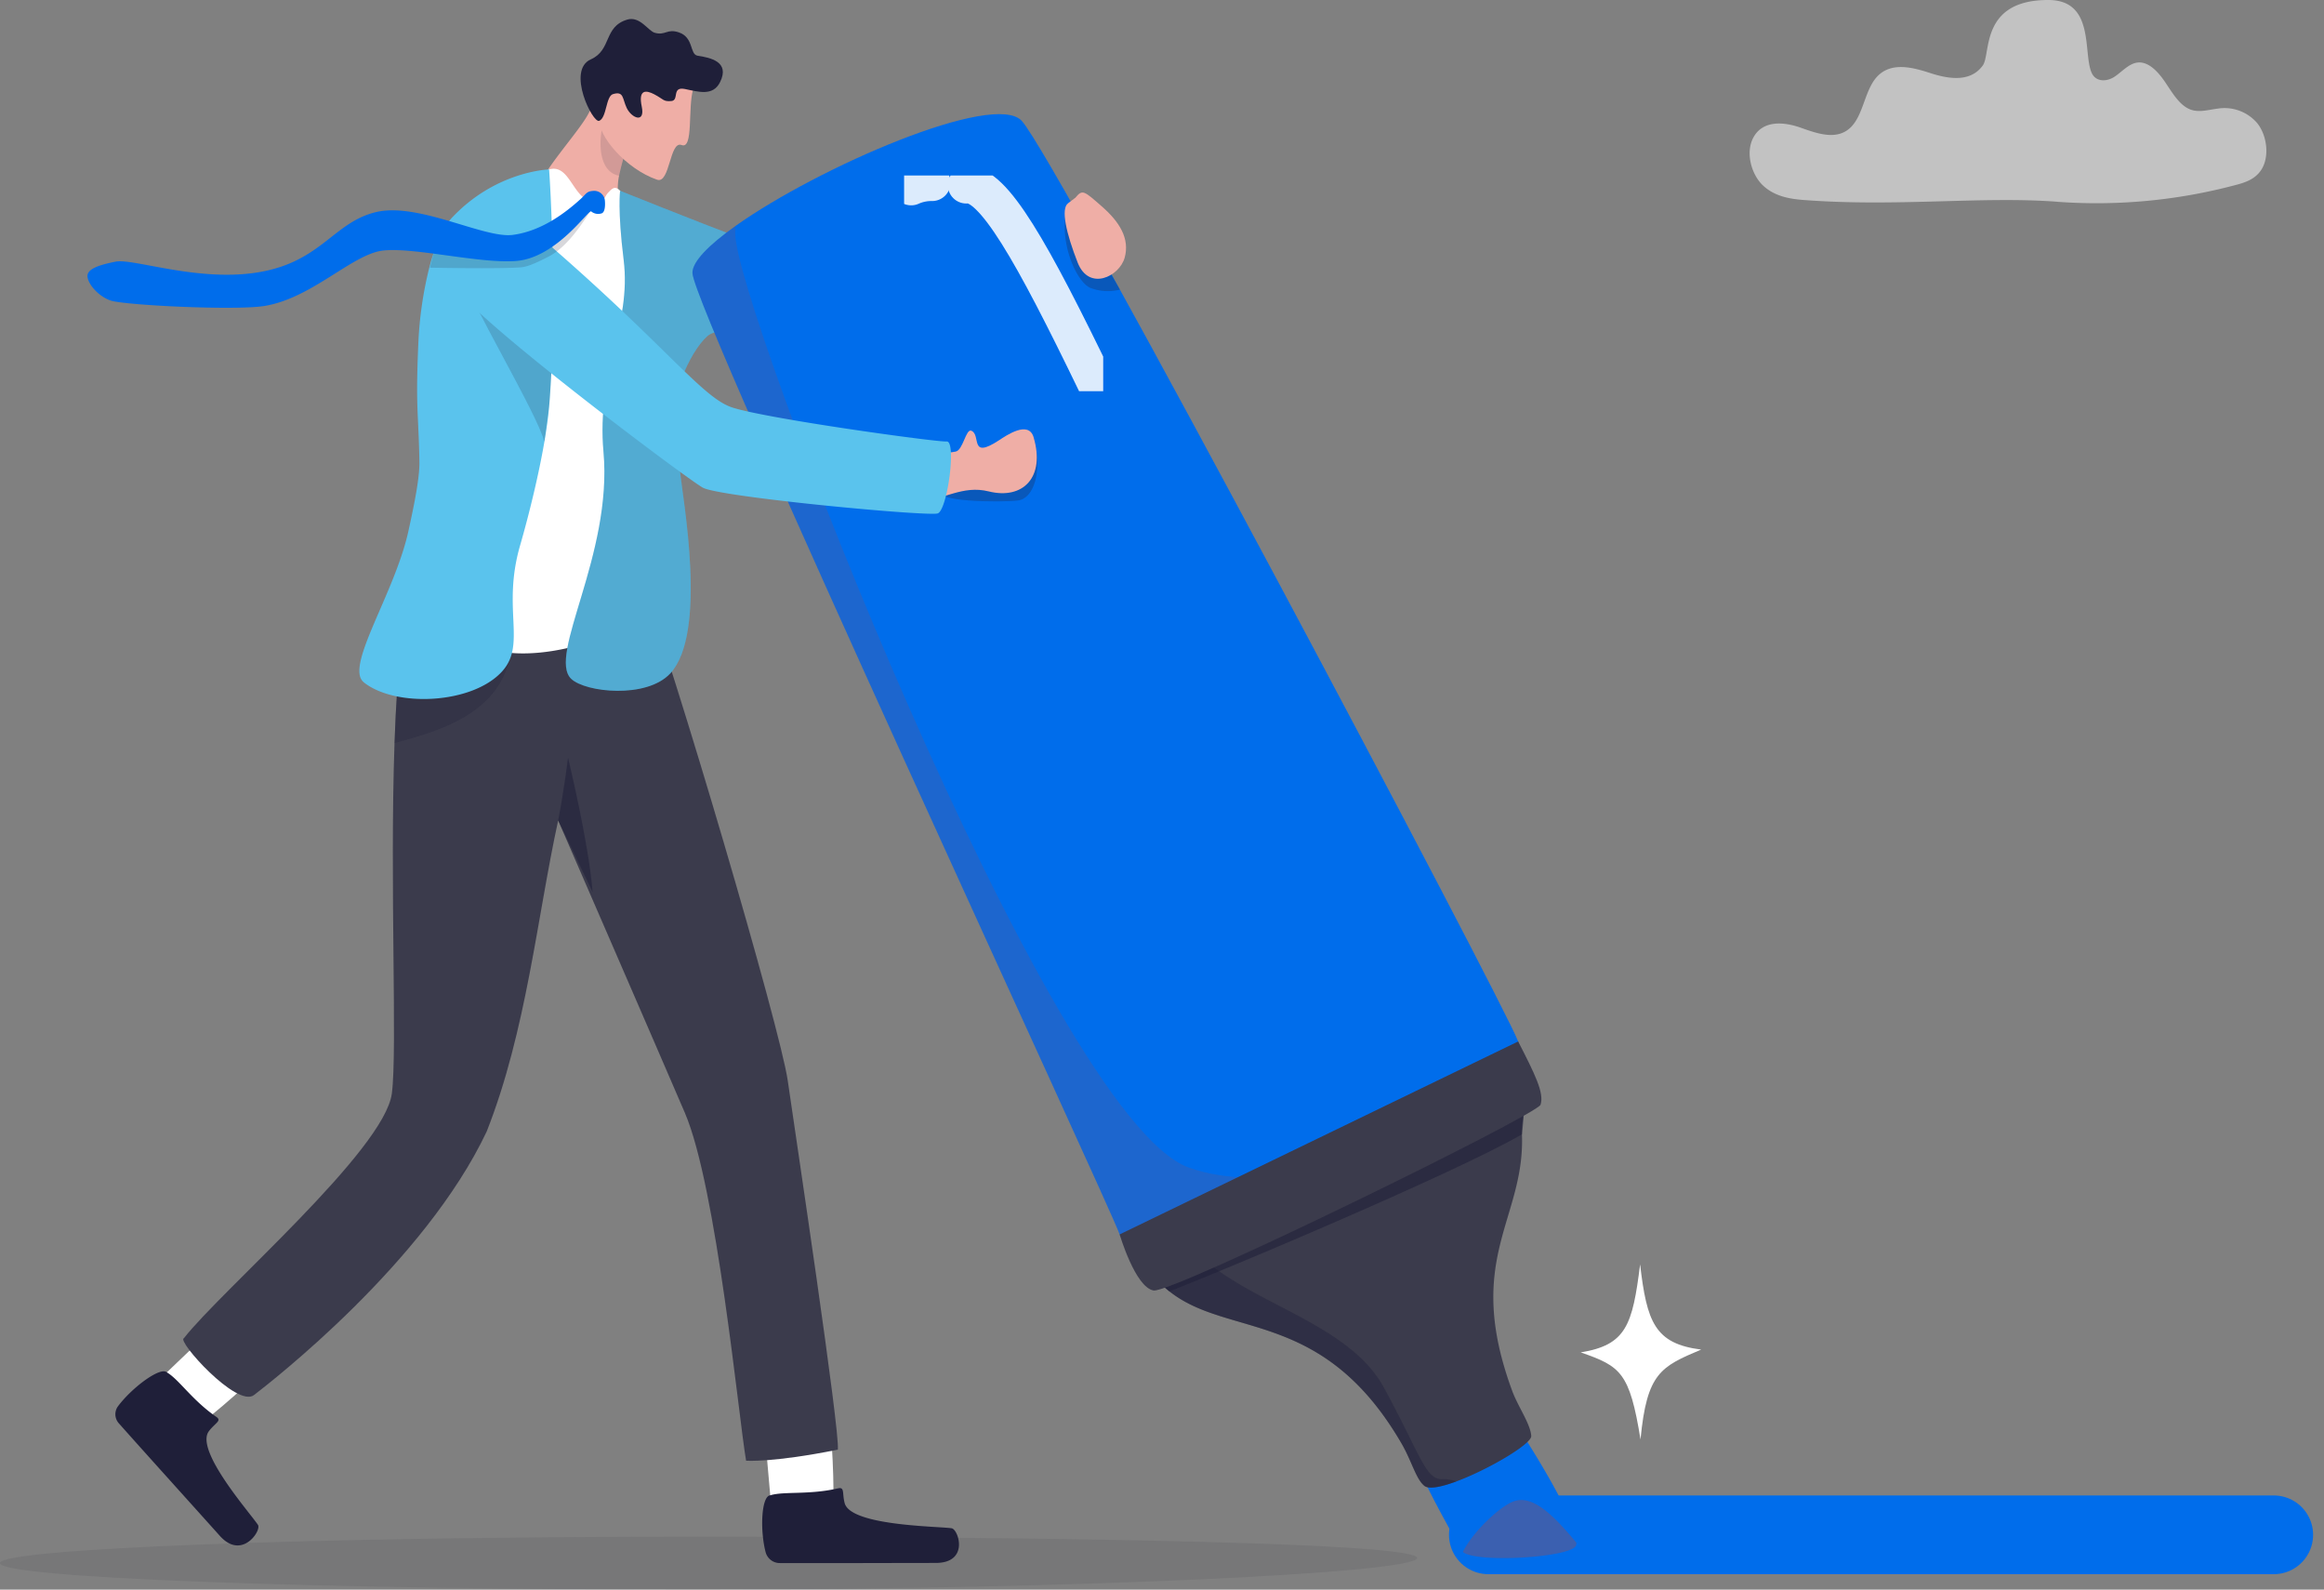 <svg id="Group_575" data-name="Group 575" xmlns="http://www.w3.org/2000/svg" xmlns:xlink="http://www.w3.org/1999/xlink" width="615.909" height="421.176" viewBox="0 0 615.909 421.176">
  <rect x="0" y="0" width="615.909" height="421.176" fill="#808080" stroke="none"/>
  <defs>
    <clipPath id="clip-path">
      <rect id="Rectangle_1408" data-name="Rectangle 1408" width="615.909" height="421.176" fill="none"/>
    </clipPath>
    <clipPath id="clip-path-2">
      <rect id="Rectangle_1407" data-name="Rectangle 1407" width="924.91" height="421.174" fill="none"/>
    </clipPath>
    <clipPath id="clip-path-3">
      <rect id="Rectangle_1393" data-name="Rectangle 1393" width="375.573" height="14.027" fill="none"/>
    </clipPath>
    <clipPath id="clip-path-4">
      <rect id="Rectangle_1394" data-name="Rectangle 1394" width="9.132" height="35.598" fill="none"/>
    </clipPath>
    <clipPath id="clip-path-5">
      <rect id="Rectangle_1395" data-name="Rectangle 1395" width="31.163" height="27.182" fill="none"/>
    </clipPath>
    <clipPath id="clip-path-6">
      <rect id="Rectangle_1396" data-name="Rectangle 1396" width="8.775" height="16.224" fill="none"/>
    </clipPath>
    <clipPath id="clip-path-7">
      <rect id="Rectangle_1397" data-name="Rectangle 1397" width="125.793" height="132.489" fill="none"/>
    </clipPath>
    <clipPath id="clip-path-8">
      <rect id="Rectangle_1398" data-name="Rectangle 1398" width="22.985" height="42.41" fill="none"/>
    </clipPath>
    <clipPath id="clip-path-9">
      <rect id="Rectangle_1399" data-name="Rectangle 1399" width="165.802" height="268.387" fill="none"/>
    </clipPath>
    <clipPath id="clip-path-10">
      <rect id="Rectangle_1400" data-name="Rectangle 1400" width="30.087" height="15.39" fill="none"/>
    </clipPath>
    <clipPath id="clip-path-11">
      <rect id="Rectangle_1401" data-name="Rectangle 1401" width="82.131" height="61.785" fill="none"/>
    </clipPath>
    <clipPath id="clip-path-12">
      <rect id="Rectangle_1402" data-name="Rectangle 1402" width="97.692" height="54.594" fill="none"/>
    </clipPath>
    <clipPath id="clip-path-13">
      <rect id="Rectangle_1403" data-name="Rectangle 1403" width="52.766" height="57.149" fill="none"/>
    </clipPath>
    <clipPath id="clip-path-14">
      <rect id="Rectangle_1404" data-name="Rectangle 1404" width="25.219" height="16.991" fill="none"/>
    </clipPath>
    <clipPath id="clip-path-15">
      <rect id="Rectangle_1405" data-name="Rectangle 1405" width="44.728" height="18.958" fill="none"/>
    </clipPath>
    <clipPath id="clip-path-16">
      <rect id="Rectangle_1406" data-name="Rectangle 1406" width="14.661" height="23.264" fill="none"/>
    </clipPath>
  </defs>
  <g id="Group_631" data-name="Group 631" transform="translate(0 0)" clip-path="url(#clip-path)">
    <g id="Group_630" data-name="Group 630" transform="translate(0 0.002)">
      <g id="Group_629" data-name="Group 629" clip-path="url(#clip-path-2)">
        <path id="Path_1583" data-name="Path 1583" d="M208.147,0H0" transform="translate(394.443 406.659)" fill="none" stroke="#006deb" stroke-linecap="round" stroke-width="20.86"/>
        <g id="Group_589" data-name="Group 589" transform="translate(0 407.146)" opacity="0.12">
          <g id="Group_588" data-name="Group 588">
            <g id="Group_587" data-name="Group 587" clip-path="url(#clip-path-3)">
              <path id="Path_1547" data-name="Path 1547" d="M375.573,1064.834c0,3.874-88.61,8.371-190.708,8.371S0,1070.065,0,1066.192s82.767-7.014,184.865-7.014,190.708,1.783,190.708,5.656" transform="translate(0 -1059.178)" fill="#32323f"/>
            </g>
          </g>
        </g>
        <path id="Path_1548" data-name="Path 1548" d="M544.728,997.237c.339-6.336-.911-22.3-.911-22.3l-17.65.16,2.107,23.958,12.015,7.124Z" transform="translate(-323.908 -600.174)" fill="#fff"/>
        <path id="Path_1549" data-name="Path 1549" d="M545.558,1025.784c1.847-.427,1.083,1.251,1.779,3.9,1.593,6.064,24.84,6.138,28.348,6.671,1.811.275,4.768,9.187-4.237,9.187-7.787,0-32.73.087-41.25.035a3.887,3.887,0,0,1-3.781-2.795c-1.56-5.857-1.179-14.957,1.2-15.16,3.59-1.107,10.247-.06,17.943-1.839" transform="translate(-323.486 -631.433)" fill="#1f1f39"/>
        <path id="Path_1550" data-name="Path 1550" d="M121.937,934.325c5.3-3.861,17.284-15.112,17.284-15.112l-11.567-12.664L109.814,923.6l2.076,13.309Z" transform="translate(-67.601 -558.073)" fill="#fff"/>
        <path id="Path_1551" data-name="Path 1551" d="M106.285,957.273c1.54,1.06-.3,1.595-1.974,3.815-3.829,5.082,11.18,21.948,13.026,24.832.953,1.488-4.274,9.4-10.11,2.889-5.047-5.633-21.283-23.62-26.765-29.818a3.576,3.576,0,0,1-.21-4.546c3.684-4.925,11.226-10.547,12.929-8.96,3.214,1.879,6.689,7.373,13.1,11.788" transform="translate(-48.962 -581.873)" fill="#1f1f39"/>
        <path id="Path_1552" data-name="Path 1552" d="M145.078,611.6c4.535-3.5,45.233-35.025,61.668-69.829,10.565-26.785,13.373-56.944,18.942-82.413,0,0,25.1,57.744,33.562,77.428S273.5,617.424,275.492,629c0,0,7.049.544,24.312-2.932.663-4.627-11.286-83.939-13.282-97.827S256.738,419.7,246.773,393.067l-5.682,1.39s-55.5,7.531-56.094,11.319c-.295,1.866-.561,3.834-.805,5.887-.953,8.013-1.531,17.331-1.877,27.182-1.293,37.033.783,81.585-.709,92.871-2,15.051-45.159,52.1-55.118,64.832-2,.579,14.055,18.552,18.59,15.051" transform="translate(-77.761 -241.974)" fill="#3b3b4c"/>
        <g id="Group_592" data-name="Group 592" transform="translate(147.923 200.75)" opacity="0.57">
          <g id="Group_591" data-name="Group 591">
            <g id="Group_590" data-name="Group 590" clip-path="url(#clip-path-4)">
              <path id="Path_1553" data-name="Path 1553" d="M393.948,557.846c-5.255-10.965-9.132-18.965-9.132-18.965,1.513-7.657,2.616-16.633,2.616-16.633s5.484,22.512,6.516,35.6" transform="translate(-384.816 -522.248)" fill="#1f1f39"/>
            </g>
          </g>
        </g>
        <g id="Group_595" data-name="Group 595" transform="translate(104.554 169.689)" opacity="0.28">
          <g id="Group_594" data-name="Group 594">
            <g id="Group_593" data-name="Group 593" clip-path="url(#clip-path-5)">
              <path id="Path_1554" data-name="Path 1554" d="M271.993,468.626c12.363-3.335,30.131-8.268,31.163-26.949l-29.286-.233c-.953,8.013-1.531,17.331-1.877,27.182" transform="translate(-271.993 -441.444)" fill="#1f1f39"/>
            </g>
          </g>
        </g>
        <path id="Path_1555" data-name="Path 1555" d="M369.355,85.356l11.574,7.464s11.321,7.086,10.163,3.444c-1.545-4.865.234-8.558.027-11.487a16.422,16.422,0,0,1,.318-3.955A64.736,64.736,0,0,1,394.785,69.9l.515-.832.06-.1-.6-13.331s-8.6,3.127-11.349,8.553c-2.5,4.943-12.4,15.295-14.057,21.167" transform="translate(-227.375 -34.251)" fill="#efaea6"/>
        <g id="Group_598" data-name="Group 598" transform="translate(159.149 30.347)" opacity="0.14">
          <g id="Group_597" data-name="Group 597">
            <g id="Group_596" data-name="Group 596" clip-path="url(#clip-path-6)">
              <path id="Path_1556" data-name="Path 1556" d="M418.932,95.175a64.767,64.767,0,0,1,3.348-10.926l.515-.833L420.9,81.6s-3.743-5.8-6.07-.23c-1.076,2.58-2.1,12.581,4.1,13.8" transform="translate(-414.019 -78.951)" fill="#1f1f39"/>
            </g>
          </g>
        </g>
        <path id="Path_1557" data-name="Path 1557" d="M324.561,116.5c5.676-1.605,6.231,8.17,11.954,8.642,3.021.249,2.354-1.123,3.781-2.574.878-.893,1.7-1.9,3.091-.41,28.247,30.2-1.166,106.36,2.429,111.675,2.94,4.347-20.964,13.832-35.978,10.016-20.59-5.233-19.338-28.535-18.742-32.986s13.86-80.1,13.86-80.1a112.48,112.48,0,0,0,19.6-14.266" transform="translate(-179.041 -71.61)" fill="#fff"/>
        <path id="Path_1558" data-name="Path 1558" d="M391.543,260.826c3.755,3.583,19.974,5.335,26.253-1.461,9.886-10.694,3.387-45.8,2.484-54.135-.35-3.244-1.122-7.616-1.782-12.149-.819-5.632,3.979-18.5,9.134-23.087s30.03,3.952,40.065,3.364c7.866-.464,44.652-13.763,47.4-15.292s-2.14-19.268-6.728-17.127-38.409,11.916-42.206,11.928c-7.479.036-29.893-8.657-61.672-21.366,0,0-.7,5.056.933,18.239,2.163,17.419-7.248,29.818-5.34,50.9,2.471,27.264-14.99,54.04-8.544,60.189" transform="translate(-240.149 -80.953)" fill="#5ac3ed"/>
        <g id="Group_601" data-name="Group 601" transform="translate(149.957 50.547)" opacity="0.15">
          <g id="Group_600" data-name="Group 600">
            <g id="Group_599" data-name="Group 599" clip-path="url(#clip-path-7)">
              <path id="Path_1559" data-name="Path 1559" d="M391.543,260.826c3.755,3.583,19.974,5.335,26.253-1.461,9.886-10.694,3.387-45.8,2.484-54.135-.35-3.244-1.122-7.616-1.782-12.149-.819-5.632,3.979-18.5,9.134-23.087s30.03,3.952,40.065,3.364c7.866-.464,44.652-13.763,47.4-15.292s-2.14-19.268-6.728-17.127-38.409,11.916-42.206,11.928c-7.479.036-29.893-8.657-61.672-21.366,0,0-.7,5.056.933,18.239,2.163,17.419-7.248,29.818-5.34,50.9,2.471,27.264-14.99,54.04-8.544,60.189" transform="translate(-390.106 -131.5)" fill="#1f1f39"/>
            </g>
          </g>
        </g>
        <path id="Path_1560" data-name="Path 1560" d="M248.912,252.668c8.39,6.712,28.726,5.836,36.649-2.857,6.567-7.209-.078-16.542,4.782-33.358,2.458-8.5,6.144-23.12,7.46-34.436.128-1.114.235-2.2.317-3.24.676-8.747.925-18.2.946-27.064.011-4.03-.025-7.942-.093-11.61-.043-2.353-.1-4.609-.16-6.732-.235-7.856-.573-13.92-.776-16.586,0,0-14.3.366-26.049,13.123a20.75,20.75,0,0,0-3.593,6.3,57.9,57.9,0,0,0-2.313,7.425,100.22,100.22,0,0,0-2.665,18.461c-.167,3.718-.267,6.707-.316,9.232-.1,5.159.018,8.377.178,11.9.064,1.4.131,2.86.2,4.5v0c.071,1.854.142,3.952.188,6.491.075,4.153-1.274,10.974-2.946,18.522l0,0c-3.664,16.535-16.919,35.821-11.806,39.912" transform="translate(-152.517 -71.895)" fill="#5ac3ed"/>
        <g id="Group_604" data-name="Group 604" transform="translate(123.564 74.665)" opacity="0.18">
          <g id="Group_603" data-name="Group 603">
            <g id="Group_602" data-name="Group 602" clip-path="url(#clip-path-8)">
              <path id="Path_1561" data-name="Path 1561" d="M321.445,194.243c-.057,3.459,19.2,35.6,20.7,42.41.128-1.114,1.253-9.151,1.335-10.192.676-8.747.925-18.2.946-27.064Z" transform="translate(-321.445 -194.243)" fill="#1f1f39"/>
            </g>
          </g>
        </g>
        <path id="Path_1562" data-name="Path 1562" d="M438.006,49.432c-1.452,4.91.135,15.975-3.058,14.741s-3.058,10.377-6.5,9.187c-8.348-2.883-15.8-11.758-15.312-16.168s5.4-15.368,5.4-15.368Z" transform="translate(-254.31 -25.749)" fill="#efaea6"/>
        <path id="Path_1563" data-name="Path 1563" d="M419.831,33.079c2.48,1.3,2.321,1.95,4.486,1.762s0-3.92,3.611-3.184,7.425,1.954,9.3-1.819c2.707-5.46-2.619-6.486-5.952-7.011-2.145-.338-.956-4.856-4.989-6.187-3.164-1.044-3.508.919-6.372.113-1.73-.487-3.921-4.506-7.313-3.48-6.293,1.9-4.045,8.059-9.622,10.524-6.5,2.876.5,17.009,2.229,16.286,2.016-.843,1.726-6.516,3.653-7.082,2.908-.853,2.442,1.178,3.632,3.68,1.272,2.673,4.937,4.208,3.98-.38s1.117-4.4,3.362-3.224" transform="translate(-246.4 -8.071)" fill="#1f1f39"/>
        <path id="Path_1564" data-name="Path 1564" d="M1287.8,53.469a143.044,143.044,0,0,0,47.27-4.444c2.422-.624,4.991-1.457,6.633-3.77,2.487-3.5,1.739-9.4-.943-12.672a11.4,11.4,0,0,0-10.452-3.8c-2.387.291-4.835,1.094-7.14.262-2.879-1.04-4.786-4.331-6.716-7.2s-4.544-5.7-7.519-5.251c-2.229.336-3.987,2.433-5.971,3.748s-4.866,1.453-6-.967C1294.527,14.2,1297.944,0,1285.406,0c-18.1,0-15.142,14.292-17.321,17.325-3.3,4.6-9.182,3.585-13.965,2.029s-10.481-3.032-14.172,1.078c-3.2,3.565-3.53,10.1-6.933,13.359-3.622,3.468-8.768,1.618-13.157.06s-10.048-2.13-12.6,2.6c-2.136,3.968-.543,9.73,2.494,12.637s7.043,3.618,10.861,3.907c24.792,1.878,47.3-1.042,67.186.464" transform="translate(-742.587 -0.005)" fill="#fff" opacity="0.519"/>
        <path id="Path_1565" data-name="Path 1565" d="M643.2,358.875c27.513-12.91,55.1-29.017,53.032-34.5-4-10.573-122.154-233.588-131.547-243.908-7.249-7.966-53.9,12.223-75.875,27.829-7.059,5.011-11.567,9.551-11.407,12.535.555,10.277,109.788,245.206,113.219,254.668,1.65,4.551,27.079-4.662,52.579-16.624" transform="translate(-293.885 -48.431)" fill="#006deb"/>
        <g id="Group_607" data-name="Group 607" transform="translate(183.511 59.864)" opacity="0.14">
          <g id="Group_606" data-name="Group 606">
            <g id="Group_605" data-name="Group 605" clip-path="url(#clip-path-9)">
              <path id="Path_1566" data-name="Path 1566" d="M643.2,406.319c-11.075,1.974-23.86,2.671-34.309-1.111C571.938,391.845,488.066,175.444,488.75,157.576c.026-.63.044-1.244.058-1.836-7.059,5.011-11.567,9.551-11.407,12.535.555,10.277,109.788,245.206,113.219,254.668,1.65,4.551,27.079-4.662,52.579-16.624" transform="translate(-477.396 -155.74)" fill="#d33d16"/>
            </g>
          </g>
        </g>
        <path id="Path_1567" data-name="Path 1567" d="M990.529,1017.964a1.374,1.374,0,0,0,.3.348c3.557,3.056,29.308,1.441,30.013-1.811a3.9,3.9,0,0,0,.074-.628c.238-6.61-14.475-28.951-14.84-29.665,0,0-25.128,9.792-26.24,10.359s9.241,18.873,10.694,21.4" transform="translate(-603.135 -607.111)" fill="#006deb"/>
        <g id="Group_610" data-name="Group 610" transform="translate(387.694 397.438)" opacity="0.28">
          <g id="Group_609" data-name="Group 609">
            <g id="Group_608" data-name="Group 608" clip-path="url(#clip-path-10)">
              <path id="Path_1568" data-name="Path 1568" d="M1008.566,1047.685c3.557,3.056,29.308,1.441,30.013-1.81a3.944,3.944,0,0,0,.074-.628c-6.42-7.767-11.921-12.949-16.915-10.858-3.627,1.52-10.523,7.93-13.172,13.3" transform="translate(-1008.567 -1033.923)" fill="#d33d16"/>
            </g>
          </g>
        </g>
        <path id="Path_1569" data-name="Path 1569" d="M790.338,786.924a1.655,1.655,0,0,0,.071.2,15.3,15.3,0,0,0,2.313,3.652,25.692,25.692,0,0,0,3.707,3.554c15.586,12.4,40.621,4.489,61.422,40.157,2.835,4.862,3.9,9.609,6.169,11.388,1.2.943,4.508.263,8.451-1.2,8.49-3.146,19.945-9.923,19.835-12.016-.173-3.13-3.495-7.8-4.987-11.816-13.065-35.193,3.385-45.518,2.525-68.117-.1-2.627.515-5.062.57-7.332a25.184,25.184,0,0,0-1.233-9.751c-3.679-9.26-101.748,41.092-98.842,51.282" transform="translate(-486.493 -452.167)" fill="#3b3b4c"/>
        <g id="Group_613" data-name="Group 613" transform="translate(303.845 332.354)" opacity="0.4">
          <g id="Group_612" data-name="Group 612">
            <g id="Group_611" data-name="Group 611" clip-path="url(#clip-path-11)">
              <path id="Path_1570" data-name="Path 1570" d="M790.439,867.013a1.652,1.652,0,0,0,.071.2,15.3,15.3,0,0,0,2.313,3.652,25.7,25.7,0,0,0,3.707,3.554c15.586,12.4,40.621,4.489,61.422,40.157,2.835,4.862,3.9,9.609,6.169,11.388,1.2.943,4.508.263,8.451-1.2a9.923,9.923,0,0,0-3.939-.6c-4.312,0-5.879-7.053-15.28-24.288s-36.042-22.333-48.969-35.26Z" transform="translate(-790.439 -864.61)" fill="#1f1f39"/>
            </g>
          </g>
        </g>
        <g id="Group_616" data-name="Group 616" transform="translate(306.228 287.565)" opacity="0.57">
          <g id="Group_615" data-name="Group 615">
            <g id="Group_614" data-name="Group 614" clip-path="url(#clip-path-12)">
              <path id="Path_1571" data-name="Path 1571" d="M796.639,799.133a25.667,25.667,0,0,0,3.706,3.554c16.482-6.425,75.743-31.428,93.418-41.6.305-2.611.511-5.065.57-7.333l-1.015-5.66-92.271,44.313a79.123,79.123,0,0,0-4.408,6.728" transform="translate(-796.639 -748.093)" fill="#1f1f39"/>
            </g>
          </g>
        </g>
        <path id="Path_1572" data-name="Path 1572" d="M877.551,717.856c4.4,8.614,6.952,13.615,5.932,16.763-.866,2.671-97.656,50.063-102.558,49.215-4.867-.843-8.986-14.854-8.986-14.854Z" transform="translate(-475.206 -441.914)" fill="#3b3b4c"/>
        <g id="Group_619" data-name="Group 619" transform="translate(239.606 46.496)" opacity="0.86">
          <g id="Group_618" data-name="Group 618">
            <g id="Group_617" data-name="Group 617" clip-path="url(#clip-path-13)">
              <path id="Path_1573" data-name="Path 1573" d="M633.751,125.855a13.16,13.16,0,0,0-5.545,1.136" transform="translate(-626.33 -123.967)" fill="none" stroke="#fff" stroke-linecap="round" stroke-linejoin="round" stroke-width="9.763"/>
              <path id="Path_1574" data-name="Path 1574" d="M700.6,180.267c-16.944-35.048-27.335-53.519-34.411-52.731" transform="translate(-649.714 -124.994)" fill="none" stroke="#fff" stroke-linecap="round" stroke-linejoin="round" stroke-width="9.763"/>
            </g>
          </g>
        </g>
        <g id="Group_622" data-name="Group 622" transform="translate(249.715 115.854)" opacity="0.28">
          <g id="Group_621" data-name="Group 621">
            <g id="Group_620" data-name="Group 620" clip-path="url(#clip-path-14)">
              <path id="Path_1575" data-name="Path 1575" d="M669.727,318.133c-4.208.574-24.292.382-19.319-2.869s23.428-13.87,23.428-13.87c.111.41.215.819.312,1.222,1.876,7.852-.213,14.943-4.421,15.517" transform="translate(-649.622 -301.394)" fill="#1f1f39"/>
            </g>
          </g>
        </g>
        <path id="Path_1576" data-name="Path 1576" d="M640.459,301.838c1.995-.319,2.734-6.136,4.182-5.539,2.7,1.112-.612,7.748,7.337,2.536,1.976-1.3,7.83-5.336,9.174-.8,3.147,10.615-2.835,16.6-11.9,14.347-7.044-1.748-11.822,2.346-17.952,2.3s2.014-11.895,2.014-11.895,3.354-.341,7.142-.947" transform="translate(-387.223 -182.181)" fill="#efaea6"/>
        <path id="Path_1577" data-name="Path 1577" d="M329.391,156.812c34.659,29.425,44.985,44.3,53.213,47.368,7.736,2.887,54.643,9.379,57.293,9.175s.2,18.213-2.382,19.061-57.706-4.31-62.251-6.827c-3.568-1.976-42.44-31.024-58.6-45.8a71.857,71.857,0,0,1-8.687-9.656c-3.662-5.088,3.806-15.528,12.058-13.244s9.353-.074,9.353-.074" transform="translate(-189.004 -96.383)" fill="#5ac3ed"/>
        <g id="Group_625" data-name="Group 625" transform="translate(113.93 52.101)" opacity="0.18">
          <g id="Group_624" data-name="Group 624">
            <g id="Group_623" data-name="Group 623" clip-path="url(#clip-path-15)">
              <path id="Path_1578" data-name="Path 1578" d="M296.384,154.362s18.1.368,24.171-.093c2.073-.157,5.4-1.878,7.233-2.813a15.4,15.4,0,0,0,2.635-1.726c5.247-4.193,8.858-11.537,9.289-11.259.64.416,2.507-3.048.485-2.926-1.528.09-1.683,1.8-2.936,2.939a42.174,42.174,0,0,1-6.982,5.247c-.821.483-1.68.934-2.568,1.344a22.75,22.75,0,0,1-6.6,1.956c-3.155.41-16.651.141-22.224-1.5-.783,1.969-2.5,8.825-2.5,8.825" transform="translate(-296.384 -135.543)" fill="#1f1f39"/>
            </g>
          </g>
        </g>
        <path id="Path_1579" data-name="Path 1579" d="M197.441,134.275a2.837,2.837,0,0,0-3.147-2.69c-1.708.1-1.834.806-3.235,2.085-4.21,3.842-10.513,8.586-18.076,9.57s-25.057-8.724-36.225-6.04-14.383,12.907-30.524,15.833-33.687-3.634-38.447-2.71-7.633,2.038-7.476,3.945,2.6,5.021,5.98,6.309,32.983,2.726,40.767,1.511c12.708-1.983,23.435-13.812,31.63-14.711s25.563,3.506,35.176,2.774c10.72-.817,19.208-13.612,19.925-13.148a2.9,2.9,0,0,0,2.751.537c.941-.259.991-2.182.9-3.266" transform="translate(-37.123 -81.001)" fill="#006deb"/>
        <g id="Group_628" data-name="Group 628" transform="translate(282.17 53.863)" opacity="0.28">
          <g id="Group_627" data-name="Group 627">
            <g id="Group_626" data-name="Group 626" clip-path="url(#clip-path-16)">
              <path id="Path_1580" data-name="Path 1580" d="M748.713,162.986a12.857,12.857,0,0,1-7.854-.449c-3.6-1.443-8.9-12.563-5.94-22.408l5.1,8.029Z" transform="translate(-734.052 -140.129)" fill="#1f1f39"/>
            </g>
          </g>
        </g>
        <path id="Path_1581" data-name="Path 1581" d="M736.862,134.078c1.878-2.289,2.271-1.821,7,2.307s7.447,8.559,6.06,13.573-9.467,8.971-12.465,1.306-4.528-14.216-2.559-15.7Z" transform="translate(-451.857 -81.699)" fill="#efaea6"/>
        <path id="Path_1582" data-name="Path 1582" d="M1089.815,894.82c12.067-1.977,13.721-7.193,15.738-23.318,1.782,15.247,3.864,21.01,16.183,22.577-10.663,4.506-14.41,6.139-16.073,23.815-2.894-17.838-5.272-19.385-15.848-23.074" transform="translate(-670.89 -536.498)" fill="#fff"/>
      </g>
    </g>
  </g>
</svg>
